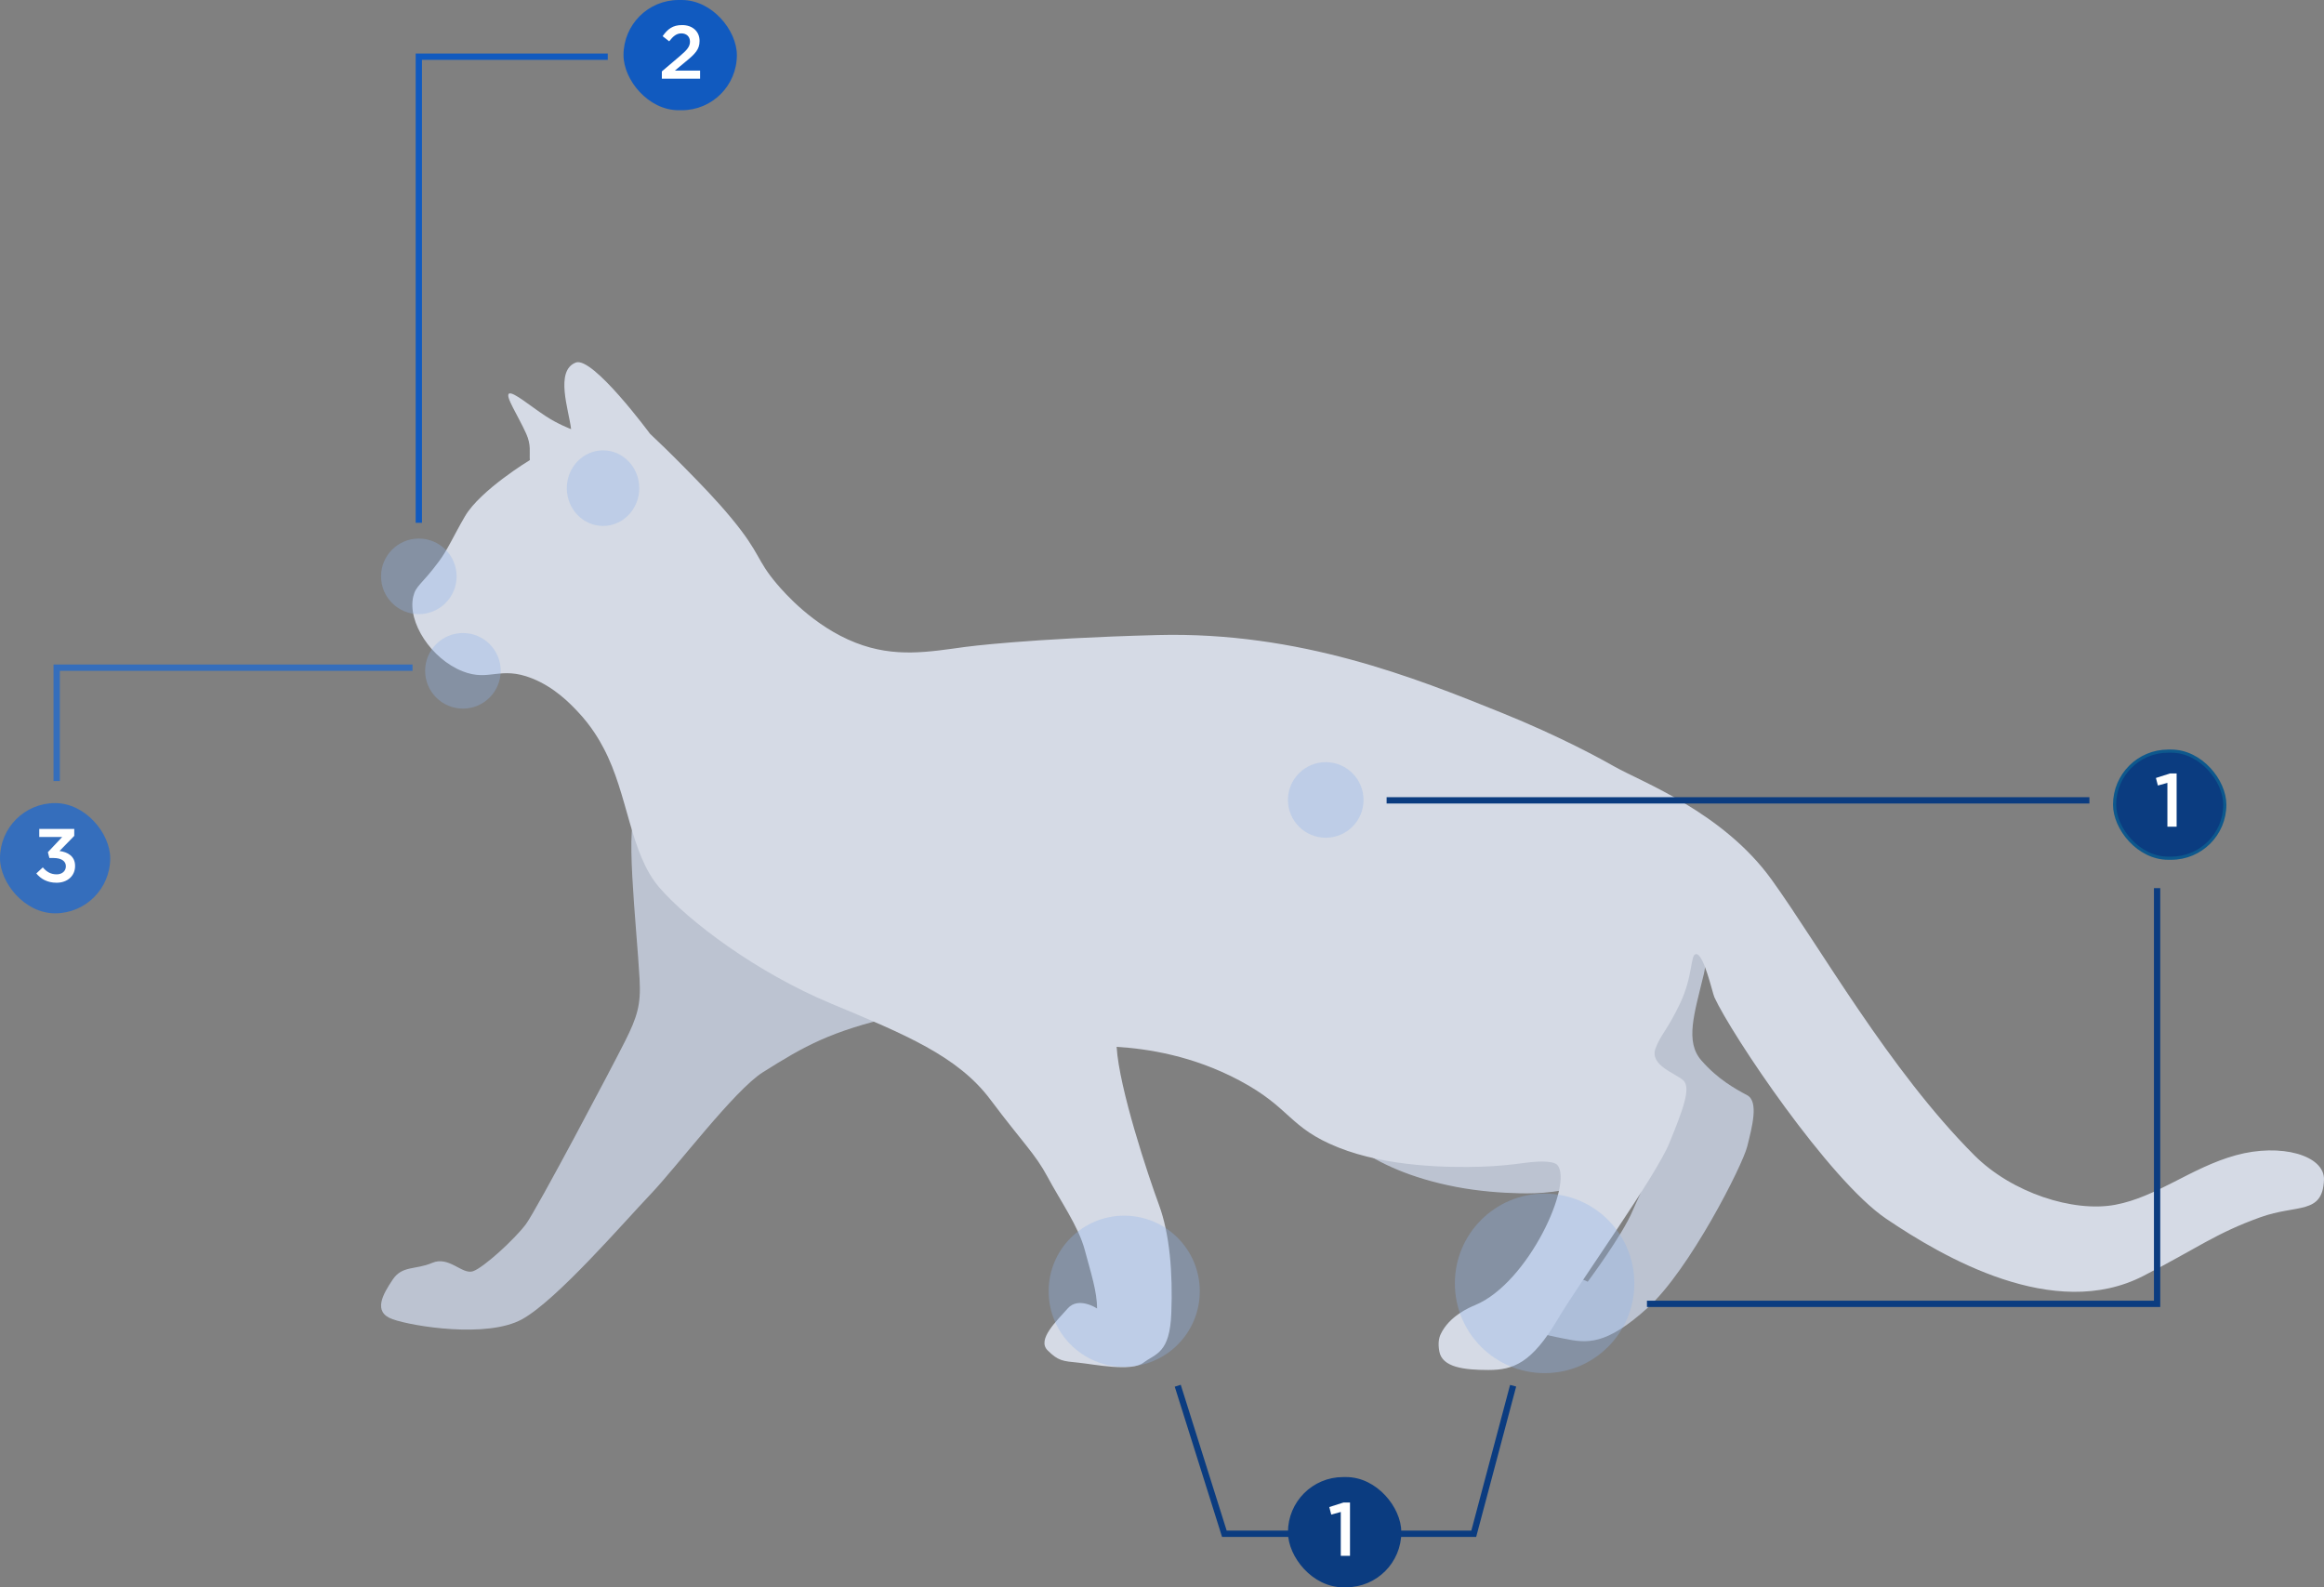 <svg xmlns="http://www.w3.org/2000/svg" width="738" height="504" viewBox="0 0 738 504" fill="none"><rect x="0" y="0" width="738" height="504" fill="#808080" stroke="none"/><path d="M166.926 388.801C163.503 393.372 153.603 402.508 150.187 403.654C146.757 404.793 142.571 398.701 137.245 400.986C131.92 403.272 127.733 401.75 124.686 406.321C121.645 410.892 118.215 416.603 124.686 418.888C131.156 421.174 154.755 424.981 165.794 418.888C176.833 412.796 198.147 388.043 206.52 379.277C214.893 370.517 233.197 346.152 242.296 340.435C255.619 332.057 263.61 327.486 284.925 322.533C303.36 318.25 219.661 260.942 202.602 258.738C197.997 258.143 202.214 294.305 203.116 311.105C203.547 319.076 202.333 322.915 198.529 330.529C194.724 338.143 170.368 384.23 166.939 388.801H166.926Z" fill="#BCC3D1"></path><path d="M504.188 406.972C504.188 406.972 500.427 404.718 496.278 406.653C489.907 409.621 489.644 411.994 488.136 417.761C486.634 423.535 489.388 423.535 496.659 425.038C503.931 426.54 509.945 427.298 523.236 415.25C536.522 403.209 553.324 370.091 554.832 364.067C556.334 358.049 558.593 349.771 554.832 347.761C551.071 345.751 545.558 342.746 540.289 336.722C535.02 330.704 538.036 321.919 541.04 309.377C544.05 296.835 533.518 294.324 533.518 294.324C527.248 296.327 520.226 316.403 510.952 332.207C501.678 348.012 517.536 365.827 520.984 371.349C523.493 375.363 521.002 378.381 518.474 384.393C515.158 392.301 504.188 406.972 504.188 406.972Z" fill="#BCC3D1"></path><path d="M505.596 340.786C502.592 336.271 430.733 356.346 423.217 357.104C423.217 357.104 432.479 371.168 462.542 376.897C469.438 378.212 476.665 378.776 482.648 378.895C488.055 379.008 497.079 378.895 507.016 374.637C514.35 371.487 508.574 361.782 510.333 358.776C512.085 355.77 508.606 345.294 505.602 340.786H505.596Z" fill="#BCC3D1"></path><path d="M538.587 302.952C541.046 302.721 543.775 315.244 544.426 316.672C549.832 328.469 580.784 374.681 598.957 386.972C617.136 399.258 652.249 419.696 680.572 405.163C697.662 396.39 703.513 391.631 717.85 386.484C729.496 382.307 737.499 385.77 737.994 374.687C738.344 366.822 724.239 362.884 709.99 366.822C695.747 370.755 684.933 380.091 671.667 382.552C658.406 385.013 638.913 378.782 626.961 366.822C599.939 339.784 577.83 300.454 562.598 279.321C547.123 257.843 521.322 248.3 512.73 243.428C508.975 241.299 495.815 233.961 476.622 226.221C449.732 215.376 412.735 200.46 367.553 201.644C326.358 202.721 306.564 205.407 306.564 205.407C294.925 206.985 284.224 208.964 271.739 204.092C258.316 198.857 248.992 188.106 246.702 185.413C240.112 177.661 241.645 175.933 232.453 164.768C227.459 158.701 222.127 153.284 217.221 148.3C212.847 143.854 209.098 140.254 206.414 137.73C206.414 137.73 188.191 113.028 182.834 115.119C176.119 117.743 180.675 130.291 181.357 136.259C181.357 136.259 177.252 134.737 173.335 132.163C168.316 128.87 163.084 124.405 161.707 124.95C160.199 125.551 164.511 131.938 167.108 137.73C168.735 141.362 168.072 143.622 168.253 146.09C168.253 146.09 152.533 155.589 147.646 163.948C144.098 170.028 142.22 174.43 139.442 178.181C133.854 185.72 132.095 185.852 131.25 189.346C129.285 197.505 136.964 209.22 146.87 213.14C155.443 216.534 158.704 211.331 168.942 215.394C176.094 218.231 180.957 223.328 183.316 225.801C187.965 230.673 190.494 235.319 191.664 237.523C199.524 252.276 200.018 270.955 209.348 281.769C218.685 292.583 240.3 308.807 263.879 318.638C287.459 328.463 304.161 335.351 314.481 349.114C324.793 362.877 328.723 366.321 332.66 373.691C336.59 381.068 342.484 389.427 344.449 396.797C346.414 404.167 348.379 410.066 348.379 415.476C348.379 415.476 342.484 411.544 339.043 415.476C335.601 419.408 329.218 425.307 332.66 428.751C336.095 432.188 337.572 432.188 342.484 432.683C347.397 433.178 359.187 435.639 363.117 432.683C367.047 429.734 371.471 429.734 371.959 416.954C372.453 404.173 371.471 391.888 368.029 382.539C364.587 373.203 355.401 345.67 354.593 332.395C364.443 333.002 378.761 335.188 393.574 343.059C410.032 351.8 409.168 358.031 425.013 364.355C440.495 370.535 459.97 370.767 470.289 370.454C475.251 370.304 479.757 369.853 483.968 369.271C490.314 368.394 493.593 368.907 494.488 369.859C499.782 375.501 485.433 407.317 468.48 414.38C466.597 415.163 460.251 417.843 457.51 423.604C456.859 424.969 456.634 426.709 457.06 429.083C457.967 434.136 464.813 435 472.673 435C480.533 435 486.397 432.871 494.644 418.926C501.766 406.885 525.721 373.698 530.139 362.884C534.563 352.07 537.016 345.363 534.563 343.065C532.11 340.767 523.756 338.306 525.721 332.896C527.229 328.745 529.501 327.029 533.493 318.663C537.692 309.859 536.741 303.115 538.549 302.952H538.587Z" fill="#D5DAE5"></path><path d="M685 282V414H523" stroke="#0B3C80" stroke-width="2"></path><circle cx="147" cy="213" r="12" fill="#8FB5EB" fill-opacity="0.33"></circle><circle cx="421" cy="254" r="12" fill="#8FB5EB" fill-opacity="0.33"></circle><circle cx="357" cy="410" r="24" fill="#8FB5EB" fill-opacity="0.33"></circle><circle cx="490.5" cy="407.5" r="28.5" fill="#8FB5EB" fill-opacity="0.33"></circle><circle cx="133" cy="183" r="12" fill="#8FB5EB" fill-opacity="0.33"></circle><ellipse cx="191.5" cy="155" rx="11.5" ry="12" fill="#8FB5EB" fill-opacity="0.33"></ellipse><rect x="198" width="36" height="35" rx="17.5" fill="#115ABF"></rect><path d="M210.176 25V22.672L215.96 17.752C218.264 15.808 219.104 14.728 219.104 13.216C219.104 11.56 217.928 10.6 216.392 10.6C214.856 10.6 213.8 11.44 212.504 13.12L210.416 11.488C212.024 9.232 213.608 7.96 216.608 7.96C219.896 7.96 222.152 9.976 222.152 12.976V13.024C222.152 15.664 220.76 17.104 217.784 19.528L214.328 22.408H222.32V25H210.176Z" fill="white"></path><rect y="255" width="35" height="35" rx="17.5" fill="#356EBC"></rect><path d="M17.964 280.288C15.036 280.288 12.948 279.064 11.532 277.336L13.596 275.416C14.796 276.832 16.14 277.624 18.012 277.624C19.668 277.624 20.916 276.616 20.916 275.08V275.032C20.916 273.376 19.404 272.44 17.052 272.44H15.684L15.204 270.592L19.74 265.768H12.468V263.2H23.58V265.408L18.9 270.208C21.444 270.544 23.844 271.816 23.844 274.936V274.984C23.844 278.08 21.444 280.288 17.964 280.288Z" fill="white"></path><rect x="671.5" y="238.5" width="35" height="34" rx="17" fill="#0B3C80"></rect><rect x="671.5" y="238.5" width="35" height="34" rx="17" stroke="#0D588D"></rect><path d="M688.272 262.5V248.58L685.248 249.42L684.624 247.02L689.136 245.58H691.2V262.5H688.272Z" fill="white"></path><rect x="409.5" y="469.5" width="35" height="34" rx="17" fill="#0B3C80"></rect><rect x="409.5" y="469.5" width="35" height="34" rx="17" stroke="#0B3C80"></rect><path d="M425.772 494V480.08L422.748 480.92L422.124 478.52L426.636 477.08H428.7V494H425.772Z" fill="white"></path><path d="M443.5 487H468L480.5 440" stroke="#0B3C80" stroke-width="2"></path><path d="M374 440L388.803 487H414" stroke="#0B3C80" stroke-width="2"></path><path d="M131 212H18V248" stroke="#356EBC" stroke-width="2"></path><path d="M663.501 254.132L440.326 254.133" stroke="#0B3C80" stroke-width="2"></path><path d="M193 18H133V166" stroke="#115ABF" stroke-width="2"></path></svg>